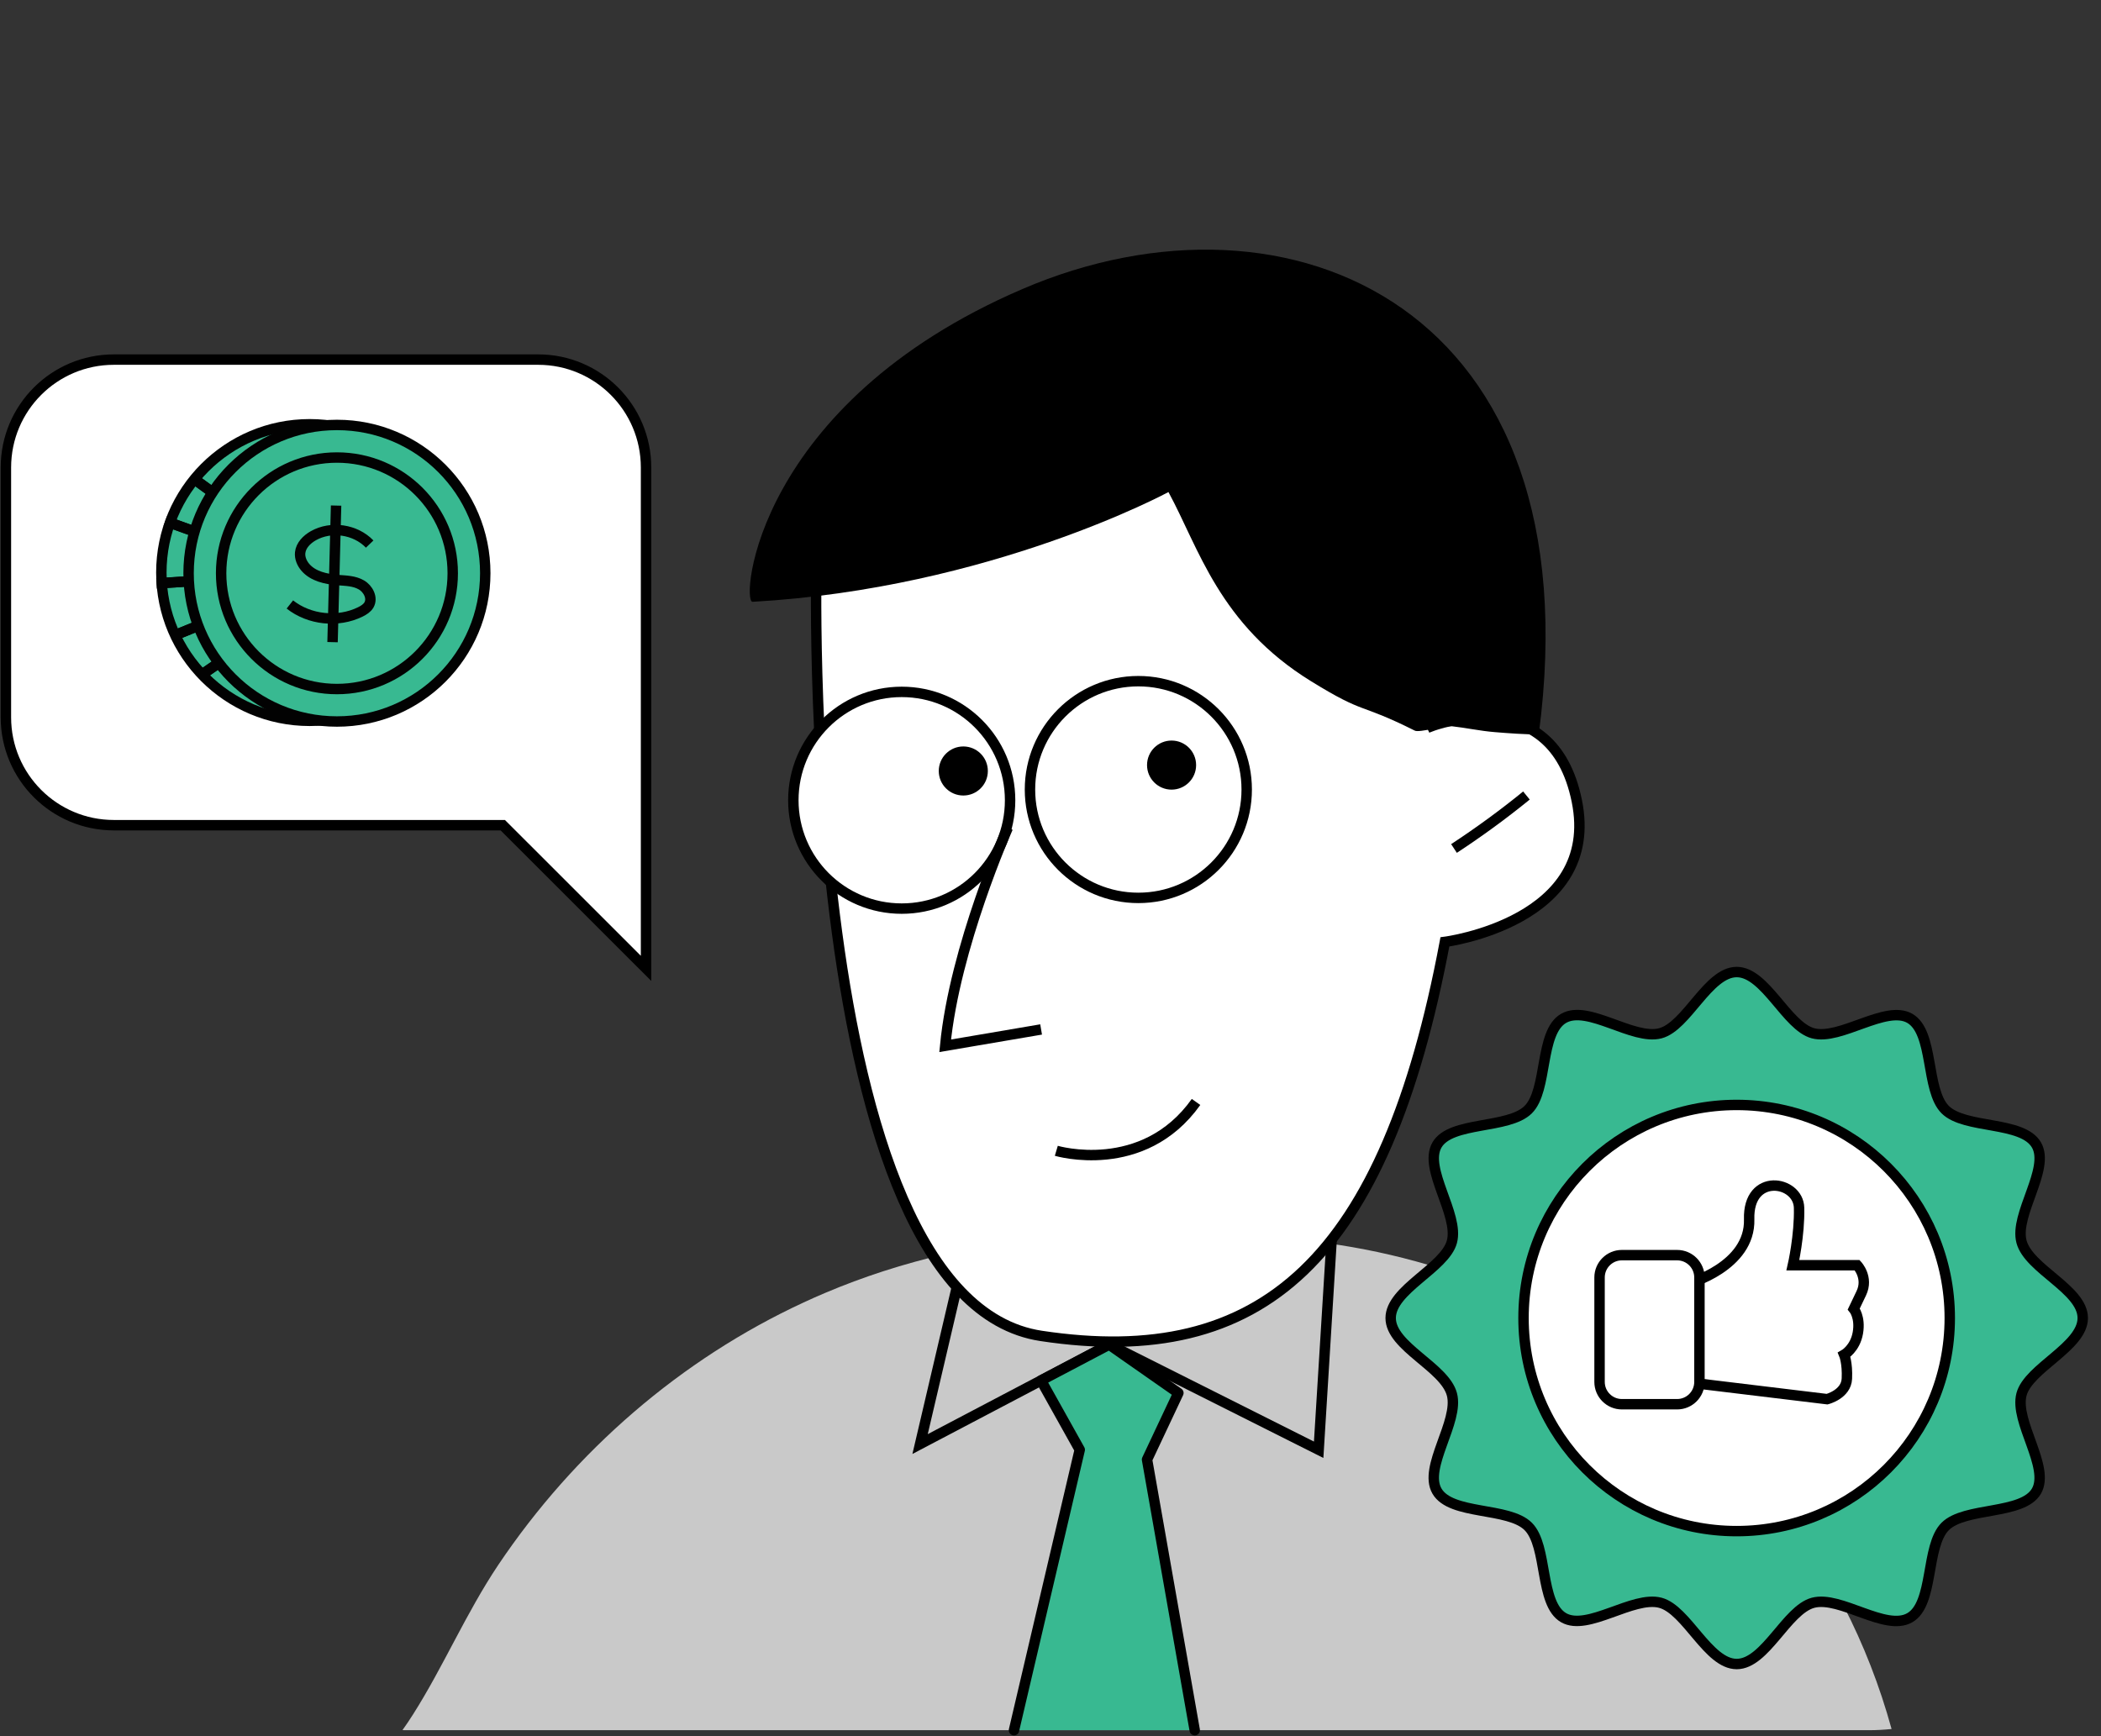 <svg xmlns="http://www.w3.org/2000/svg" width="121" height="100" viewBox="0 0 121 100" fill="none"><rect x="0" y="0" width="121" height="100" fill="#333333" stroke="none"/><g clip-path="url(#clip0_2273_350)"><path d="M108.931 99.592C108.503 99.636 108.067 99.66 107.626 99.66H23.388C23.32 99.66 23.247 99.66 23.179 99.656C23.392 99.36 23.596 99.052 23.792 98.744C25.541 95.989 26.843 92.907 28.696 90.141C33.112 83.563 39.233 78.287 46.271 75.028C46.683 74.836 47.096 74.651 47.516 74.475C48.617 74.007 49.738 73.591 50.875 73.222C51.483 73.026 52.092 72.842 52.712 72.674C56.163 71.725 59.786 71.225 63.521 71.225H70.828C72.016 71.225 73.189 71.273 74.354 71.381C74.41 71.385 74.475 71.389 74.531 71.397C75.395 71.469 76.252 71.573 77.105 71.709C77.129 71.713 77.141 71.713 77.141 71.713C79.122 72.021 81.072 72.478 82.966 73.074C86.26 74.107 89.395 75.556 92.293 77.378C92.802 77.698 93.294 78.03 93.787 78.371C94.079 78.571 94.367 78.775 94.651 78.987C96.465 80.32 98.166 81.809 99.728 83.443C101.245 85.016 102.626 86.726 103.859 88.551C104.36 89.296 104.836 90.056 105.284 90.841C105.316 90.889 105.34 90.937 105.368 90.989C105.653 91.486 105.925 91.986 106.177 92.499C107.326 94.728 108.255 97.102 108.939 99.592H108.931Z" fill="#C9C9C9"></path><path d="M55.479 72.549L52.989 83.178L63.882 77.45L75.944 83.507L76.692 71.397L55.479 72.549Z" stroke="black" stroke-width="0.6" stroke-miterlimit="10"></path><path d="M82.469 41.822C82.469 41.822 89.399 39.176 90.812 46.138C92.225 53.096 83.214 54.253 83.214 54.253C79.771 72.58 72.697 78.873 59.958 76.948C45.871 74.818 47.023 32.118 47.023 32.118L64.586 20.084L78.726 33.755L82.469 41.822Z" fill="white" stroke="black" stroke-width="0.6" stroke-miterlimit="10"></path><path d="M51.932 52.336C55.379 52.336 58.173 49.542 58.173 46.095C58.173 42.648 55.379 39.853 51.932 39.853C48.485 39.853 45.69 42.648 45.69 46.095C45.69 49.542 48.485 52.336 51.932 52.336Z" fill="white" stroke="black" stroke-width="0.6" stroke-miterlimit="10"></path><path d="M65.559 51.719C69.006 51.719 71.8 48.925 71.8 45.478C71.8 42.031 69.006 39.236 65.559 39.236C62.112 39.236 59.318 42.031 59.318 45.478C59.318 48.925 62.112 51.719 65.559 51.719Z" fill="white" stroke="black" stroke-width="0.6" stroke-miterlimit="10"></path><path d="M60.835 66.287C60.835 66.287 65.827 67.768 68.882 63.473" stroke="black" stroke-width="0.6" stroke-miterlimit="10"></path><path d="M67.473 45.483C68.253 45.483 68.886 44.85 68.886 44.069C68.886 43.289 68.253 42.656 67.473 42.656C66.692 42.656 66.06 43.289 66.06 44.069C66.06 44.85 66.692 45.483 67.473 45.483Z" fill="black"></path><path d="M55.479 45.822C56.259 45.822 56.892 45.19 56.892 44.409C56.892 43.629 56.259 42.996 55.479 42.996C54.698 42.996 54.065 43.629 54.065 44.409C54.065 45.19 54.698 45.822 55.479 45.822Z" fill="black"></path><path d="M58.045 47.676C58.045 47.676 54.982 54.55 54.434 60.238L59.959 59.297" stroke="black" stroke-width="0.6" stroke-miterlimit="10"></path><path d="M43.336 34.66C42.672 34.696 43.472 23.275 58.881 16.649C74.29 10.024 91.881 17.702 88.618 42.303C87.774 42.303 86.925 42.239 86.08 42.17C85.236 42.102 84.431 41.922 83.626 41.834C83.19 41.786 81.741 42.215 81.484 42.086C78.154 40.421 78.71 41.214 75.507 39.24C70.203 35.969 69.038 31.546 67.293 28.343C67.293 28.343 57.028 33.9 43.336 34.664V34.66Z" fill="black"></path><path d="M83.738 48.873C85.18 47.928 86.573 46.911 87.91 45.822" stroke="black" stroke-width="0.6" stroke-miterlimit="10"></path><path d="M119.949 75.919C119.949 77.572 116.83 78.793 116.422 80.315C116.001 81.892 118.079 84.506 117.283 85.887C116.486 87.269 113.163 86.788 112.026 87.925C110.889 89.062 111.39 92.373 109.988 93.181C108.587 93.99 105.993 91.9 104.416 92.321C102.89 92.729 101.669 95.848 100.02 95.848C98.371 95.848 97.146 92.729 95.624 92.321C94.047 91.9 91.433 93.978 90.052 93.181C88.65 92.373 89.151 89.062 88.014 87.925C86.877 86.788 83.566 87.288 82.757 85.887C81.957 84.506 84.039 81.892 83.618 80.315C83.198 78.737 80.091 77.568 80.091 75.919C80.091 74.27 83.21 73.045 83.618 71.523C84.039 69.946 81.961 67.332 82.757 65.951C83.554 64.569 86.877 65.05 88.014 63.913C89.151 62.776 88.65 59.465 90.052 58.657C91.453 57.848 94.047 59.938 95.624 59.517C97.15 59.109 98.371 55.99 100.02 55.99C101.669 55.99 102.894 59.109 104.416 59.517C105.993 59.938 108.607 57.86 109.988 58.657C111.39 59.465 110.889 62.776 112.026 63.913C113.163 65.05 116.474 64.549 117.283 65.951C118.083 67.332 116.001 69.946 116.422 71.523C116.842 73.101 119.949 74.27 119.949 75.919Z" fill="#38B991"></path><path d="M119.949 75.919C119.949 77.572 116.83 78.793 116.422 80.315C116.001 81.892 118.079 84.506 117.283 85.887C116.486 87.269 113.163 86.788 112.026 87.925C110.889 89.062 111.39 92.373 109.988 93.181C108.587 93.99 105.993 91.9 104.416 92.321C102.89 92.729 101.669 95.848 100.02 95.848C98.371 95.848 97.146 92.729 95.624 92.321C94.047 91.9 91.433 93.978 90.052 93.181C88.65 92.373 89.151 89.062 88.014 87.925C86.877 86.788 83.566 87.288 82.757 85.887C81.957 84.506 84.039 81.892 83.618 80.315C83.198 78.737 80.091 77.568 80.091 75.919C80.091 74.27 83.21 73.045 83.618 71.523C84.039 69.946 81.961 67.332 82.757 65.951C83.554 64.569 86.877 65.05 88.014 63.913C89.151 62.776 88.65 59.465 90.052 58.657C91.453 57.848 94.047 59.938 95.624 59.517C97.15 59.109 98.371 55.99 100.02 55.99C101.669 55.99 102.894 59.109 104.416 59.517C105.993 59.938 108.607 57.86 109.988 58.657C111.39 59.465 110.889 62.776 112.026 63.913C113.163 65.05 116.474 64.549 117.283 65.951C118.083 67.332 116.001 69.946 116.422 71.523C116.842 73.101 119.949 74.27 119.949 75.919Z" stroke="black" stroke-width="0.6" stroke-miterlimit="10"></path><path d="M58.397 99.66L62.184 83.506L59.955 79.515L63.878 77.449L67.865 80.236L66.06 84.071L68.806 99.66" fill="#38B991"></path><path d="M58.397 99.66L62.184 83.506L59.955 79.515L63.878 77.449L67.865 80.236L66.06 84.071L68.806 99.66" stroke="black" stroke-width="0.6" stroke-linecap="round" stroke-linejoin="round"></path><path d="M100.016 88.193C106.795 88.193 112.29 82.698 112.29 75.919C112.29 69.14 106.795 63.645 100.016 63.645C93.237 63.645 87.742 69.14 87.742 75.919C87.742 82.698 93.237 88.193 100.016 88.193Z" fill="white" stroke="black" stroke-width="0.6" stroke-miterlimit="10"></path><path d="M97.23 73.938C97.23 73.938 100.813 72.953 100.737 70.235C100.657 67.517 103.571 67.989 103.611 69.567C103.651 71.144 103.255 72.877 103.255 72.877H106.958C106.958 72.877 107.627 73.586 107.194 74.491L106.762 75.395C106.762 75.395 107.154 75.868 106.998 76.772C106.842 77.677 106.209 78.034 106.209 78.034C106.209 78.034 106.406 78.506 106.365 79.411C106.325 80.316 105.225 80.592 105.225 80.592L96.753 79.567L97.226 73.934L97.23 73.938Z" fill="white" stroke="black" stroke-width="0.6" stroke-miterlimit="10"></path><path d="M96.589 72.297H93.406C92.697 72.297 92.121 72.872 92.121 73.582V79.599C92.121 80.309 92.697 80.884 93.406 80.884H96.589C97.299 80.884 97.874 80.309 97.874 79.599V73.582C97.874 72.872 97.299 72.297 96.589 72.297Z" fill="white" stroke="black" stroke-width="0.6" stroke-miterlimit="10"></path><path d="M37.207 26.93V55.778L28.956 47.531H6.558C3.123 47.531 0.34 44.749 0.34 41.318V26.93C0.34 23.495 3.123 20.713 6.558 20.713H30.994C34.425 20.713 37.207 23.495 37.207 26.93Z" fill="white" stroke="black" stroke-width="0.6" stroke-miterlimit="10"></path><path d="M17.835 41.52C22.551 41.52 26.378 37.697 26.378 32.981C26.378 28.265 22.555 24.438 17.835 24.438C13.119 24.438 9.292 28.261 9.292 32.981C9.292 37.697 13.115 41.52 17.835 41.52Z" fill="#38B991" stroke="#020202" stroke-width="0.6" stroke-miterlimit="10"></path><path d="M19.404 41.559C24.12 41.559 27.947 37.736 27.947 33.016C27.947 28.3 24.124 24.477 19.404 24.477C14.688 24.477 10.861 28.3 10.861 33.016C10.861 37.732 14.684 41.559 19.404 41.559Z" fill="#38B991" stroke="#020202" stroke-width="0.6" stroke-miterlimit="10"></path><path d="M19.404 39.689C23.088 39.689 26.074 36.702 26.074 33.019C26.074 29.336 23.088 26.354 19.404 26.354C15.721 26.354 12.735 29.34 12.735 33.019C12.735 36.702 15.721 39.689 19.404 39.689Z" fill="#38B991" stroke="#020202" stroke-width="0.6" stroke-miterlimit="10"></path><path d="M19.356 29.121L19.152 36.988L19.356 29.121Z" fill="#38B991"></path><path d="M19.356 29.121L19.152 36.988" stroke="#020202" stroke-width="0.6" stroke-miterlimit="10"></path><path d="M21.29 31.339C20.473 30.486 19.064 30.278 18.039 30.862C17.667 31.075 17.331 31.411 17.287 31.835C17.255 32.139 17.387 32.448 17.587 32.68C18.035 33.2 18.772 33.356 19.46 33.413C19.921 33.449 20.401 33.456 20.802 33.685C21.202 33.909 21.478 34.441 21.25 34.842C21.142 35.03 20.946 35.15 20.753 35.246C19.464 35.879 17.819 35.706 16.694 34.818" stroke="#020202" stroke-width="0.6" stroke-miterlimit="10"></path><path d="M11.005 27.463L12.242 28.364" stroke="#020202" stroke-width="0.6" stroke-miterlimit="10"></path><path d="M11.273 27.66L12.246 28.365L11.273 27.66Z" fill="#38B991"></path><path d="M11.273 27.66L12.246 28.365" stroke="#020202" stroke-width="0.6" stroke-miterlimit="10"></path><path d="M9.52 30.01L10.929 30.518" stroke="#020202" stroke-width="0.6" stroke-miterlimit="10"></path><path d="M9.736 30.09L11.146 30.598L9.736 30.09Z" fill="#38B991"></path><path d="M9.736 30.09L11.146 30.598" stroke="#020202" stroke-width="0.6" stroke-miterlimit="10"></path><path d="M9.016 33.604L10.849 33.488" stroke="#020202" stroke-width="0.6" stroke-miterlimit="10"></path><path d="M9.292 33.584L10.849 33.488L9.292 33.584Z" fill="#38B991"></path><path d="M9.292 33.584L10.849 33.488" stroke="#020202" stroke-width="0.6" stroke-miterlimit="10"></path><path d="M10.06 36.595L11.418 36.043" stroke="#020202" stroke-width="0.6" stroke-miterlimit="10"></path><path d="M10.06 36.595L11.418 36.043L10.06 36.595Z" fill="#38B991"></path><path d="M10.06 36.595L11.418 36.043" stroke="#020202" stroke-width="0.6" stroke-miterlimit="10"></path><path d="M11.686 38.816L12.603 38.184" stroke="#020202" stroke-width="0.6" stroke-miterlimit="10"></path><path d="M11.686 38.816L12.603 38.184L11.686 38.816Z" fill="#38B991"></path><path d="M11.686 38.816L12.603 38.184" stroke="#020202" stroke-width="0.6" stroke-miterlimit="10"></path></g><defs><clipPath id="clip0_2273_350"><rect width="120.289" height="100" fill="white"></rect></clipPath></defs></svg>